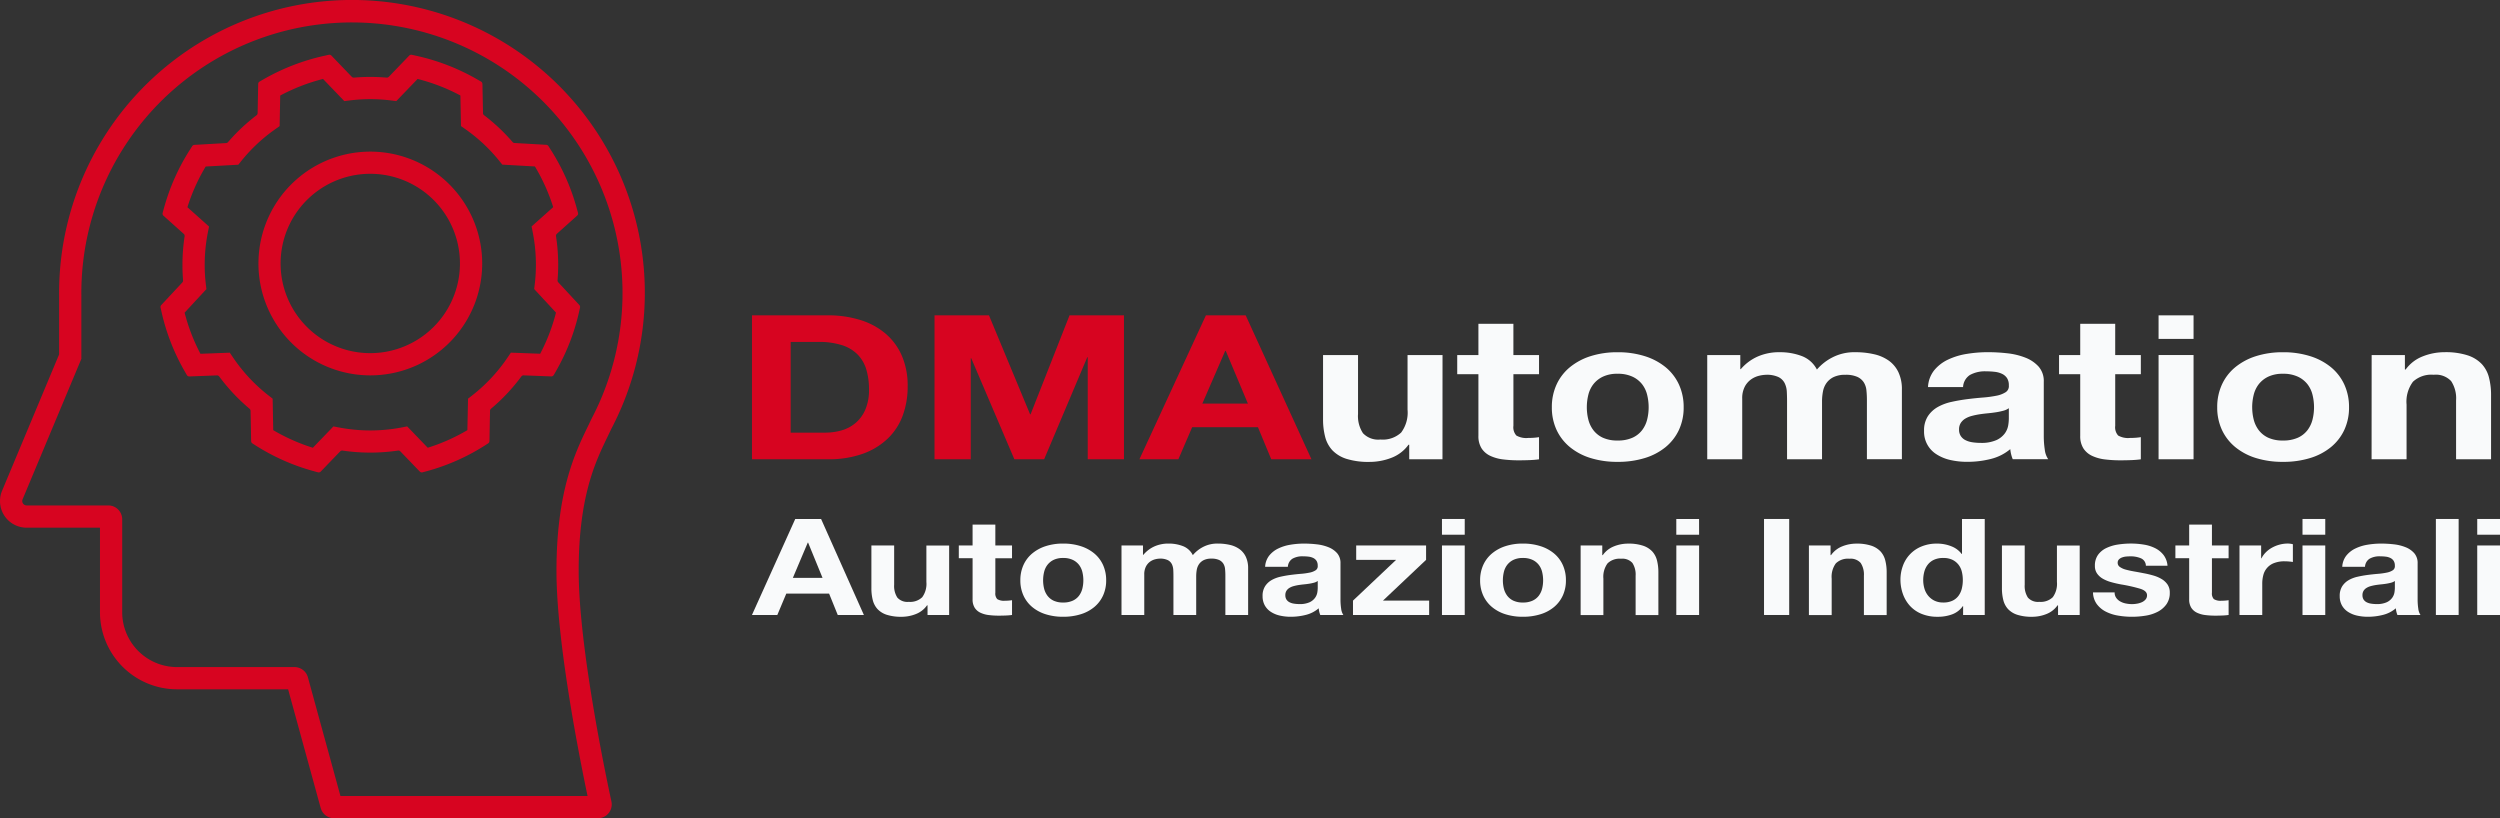 <svg xmlns="http://www.w3.org/2000/svg" width="276" height="90.335" viewBox="0 0 276 90.335">
  <rect x="0" y="0" width="276" height="90.335" fill="#333333" stroke="none"/>
  <g id="logo_DMAutomation" transform="translate(0 0)">
    <g id="Raggruppa_1" data-name="Raggruppa 1" transform="translate(83.02 34.811)">
      <path id="Tracciato_1" data-name="Tracciato 1" d="M270.414,113.387h8.376a12.006,12.006,0,0,1,3.495.49,7.942,7.942,0,0,1,2.8,1.469,6.74,6.74,0,0,1,1.849,2.448,8.29,8.29,0,0,1,.666,3.45,9.165,9.165,0,0,1-.544,3.205,6.753,6.753,0,0,1-1.645,2.537,7.776,7.776,0,0,1-2.747,1.68,11.107,11.107,0,0,1-3.875.612h-8.376V113.387Zm4.27,12.953h3.807a6.6,6.6,0,0,0,1.795-.245,4.139,4.139,0,0,0,1.55-.812,4.034,4.034,0,0,0,1.088-1.48,5.44,5.44,0,0,0,.408-2.226,7.661,7.661,0,0,0-.286-2.17,4.032,4.032,0,0,0-.938-1.658,4.19,4.19,0,0,0-1.727-1.057,8.273,8.273,0,0,0-2.651-.367h-3.046Z" transform="translate(-270.414 -113.387)" fill="#d70420"/>
      <path id="Tracciato_2" data-name="Tracciato 2" d="M336.053,113.387h6.01l4.541,10.928h.054l4.3-10.928h6.01v15.891h-4V118.016h-.054l-4.759,11.262h-3.29l-4.759-11.151h-.054v11.151h-4V113.387Z" transform="translate(-315.901 -113.387)" fill="#d70420"/>
      <path id="Tracciato_3" data-name="Tracciato 3" d="M417.1,113.387h4.378l7.261,15.891H424.3l-1.469-3.539h-7.261l-1.523,3.539h-4.3l7.342-15.891Zm-.408,9.748h5.031l-2.447-5.831h-.054Z" transform="translate(-366.975 -113.387)" fill="#d70420"/>
      <path id="Tracciato_4" data-name="Tracciato 4" d="M488.937,139.175h-3.671v-1.6h-.082a4.136,4.136,0,0,1-1.9,1.447,6.674,6.674,0,0,1-2.393.445,8.119,8.119,0,0,1-2.543-.334,3.7,3.7,0,0,1-1.564-.946,3.417,3.417,0,0,1-.8-1.491,7.654,7.654,0,0,1-.231-1.947v-7.078h3.862v6.5a3.441,3.441,0,0,0,.544,2.125,2.311,2.311,0,0,0,1.931.7,2.977,2.977,0,0,0,2.284-.768,3.677,3.677,0,0,0,.707-2.526v-6.032h3.862Z" transform="translate(-412.708 -123.284)" fill="#f9fafb"/>
      <path id="Tracciato_5" data-name="Tracciato 5" d="M530.225,119.881h2.828V122h-2.828v5.7a1.349,1.349,0,0,0,.326,1.068,2.207,2.207,0,0,0,1.305.267q.326,0,.625-.022t.571-.067v2.448q-.49.067-1.088.089t-1.17.022a13.742,13.742,0,0,1-1.7-.1,4.641,4.641,0,0,1-1.414-.39,2.316,2.316,0,0,1-.965-.823,2.5,2.5,0,0,1-.354-1.4V122h-2.339v-2.114h2.339v-3.45h3.862v3.45Z" transform="translate(-446.164 -115.496)" fill="#f9fafb"/>
      <path id="Tracciato_6" data-name="Tracciato 6" d="M558.039,132.729a5.924,5.924,0,0,1,.517-2.5,5.377,5.377,0,0,1,1.469-1.914,6.855,6.855,0,0,1,2.284-1.224,9.629,9.629,0,0,1,2.991-.434,9.76,9.76,0,0,1,3.005.434,6.841,6.841,0,0,1,2.3,1.224,5.377,5.377,0,0,1,1.469,1.914,5.928,5.928,0,0,1,.517,2.5,5.848,5.848,0,0,1-.517,2.493,5.4,5.4,0,0,1-1.469,1.9,6.694,6.694,0,0,1-2.3,1.213,10,10,0,0,1-3.005.423,9.868,9.868,0,0,1-2.991-.423,6.706,6.706,0,0,1-2.284-1.213,5.4,5.4,0,0,1-1.469-1.9A5.849,5.849,0,0,1,558.039,132.729Zm3.862,0a5.562,5.562,0,0,0,.163,1.347,3.232,3.232,0,0,0,.557,1.18,2.787,2.787,0,0,0,1.047.835,3.781,3.781,0,0,0,1.632.311,3.874,3.874,0,0,0,1.645-.311,2.763,2.763,0,0,0,1.06-.835,3.232,3.232,0,0,0,.558-1.18,5.559,5.559,0,0,0,.163-1.347,5.7,5.7,0,0,0-.163-1.358,3.122,3.122,0,0,0-.558-1.18,2.908,2.908,0,0,0-1.06-.835,3.758,3.758,0,0,0-1.645-.323,3.669,3.669,0,0,0-1.632.323,2.938,2.938,0,0,0-1.047.835,3.121,3.121,0,0,0-.557,1.18A5.7,5.7,0,0,0,561.9,132.729Z" transform="translate(-469.735 -122.58)" fill="#f9fafb"/>
      <path id="Tracciato_7" data-name="Tracciato 7" d="M613.935,126.965h3.644v1.558h.054a5.256,5.256,0,0,1,1.836-1.38,5.875,5.875,0,0,1,2.461-.49,6.738,6.738,0,0,1,2.434.423,3.112,3.112,0,0,1,1.673,1.491,5.628,5.628,0,0,1,1.7-1.335,5.287,5.287,0,0,1,2.542-.579,9.066,9.066,0,0,1,2.067.223,4.523,4.523,0,0,1,1.632.712,3.323,3.323,0,0,1,1.06,1.28,4.354,4.354,0,0,1,.381,1.9v7.7h-3.862V131.95a10.328,10.328,0,0,0-.054-1.091,2.006,2.006,0,0,0-.3-.89,1.674,1.674,0,0,0-.72-.6,3.1,3.1,0,0,0-1.292-.223,2.916,2.916,0,0,0-1.319.256,2.088,2.088,0,0,0-.789.668,2.361,2.361,0,0,0-.381.935,5.885,5.885,0,0,0-.1,1.057v6.41h-3.861v-6.454q0-.512-.027-1.013a2.41,2.41,0,0,0-.231-.924,1.525,1.525,0,0,0-.68-.679,3.034,3.034,0,0,0-1.4-.256,3.488,3.488,0,0,0-.721.1,2.6,2.6,0,0,0-.87.378,2.31,2.31,0,0,0-.721.8,2.742,2.742,0,0,0-.3,1.369v6.677h-3.862V126.964Z" transform="translate(-508.47 -122.58)" fill="#f9fafb"/>
      <path id="Tracciato_8" data-name="Tracciato 8" d="M692.322,130.5a3.218,3.218,0,0,1,.68-1.847,4.384,4.384,0,0,1,1.523-1.18,7.611,7.611,0,0,1,2.08-.634,14.372,14.372,0,0,1,2.325-.189,19.121,19.121,0,0,1,2.148.122,7.693,7.693,0,0,1,1.985.478,3.841,3.841,0,0,1,1.469.99,2.416,2.416,0,0,1,.571,1.68v5.987a9.871,9.871,0,0,0,.109,1.491,2.352,2.352,0,0,0,.381,1.068h-3.916a3.889,3.889,0,0,1-.272-1.113,5.322,5.322,0,0,1-2.176,1.091,10.535,10.535,0,0,1-2.556.311,8.356,8.356,0,0,1-1.876-.2,4.728,4.728,0,0,1-1.523-.623,2.93,2.93,0,0,1-1.387-2.6,2.859,2.859,0,0,1,.421-1.614,3.164,3.164,0,0,1,1.088-1.013,5.439,5.439,0,0,1,1.523-.568q.857-.189,1.727-.3t1.713-.178a12.429,12.429,0,0,0,1.5-.2,2.893,2.893,0,0,0,1.033-.39.784.784,0,0,0,.353-.746,1.425,1.425,0,0,0-.2-.812,1.376,1.376,0,0,0-.544-.467,2.475,2.475,0,0,0-.788-.223,7.92,7.92,0,0,0-.965-.056,3.424,3.424,0,0,0-1.795.4,1.689,1.689,0,0,0-.761,1.335h-3.862Zm8.919,2.337a1.864,1.864,0,0,1-.612.278,7.4,7.4,0,0,1-.789.167q-.421.067-.884.111t-.925.111a8.281,8.281,0,0,0-.857.178,2.786,2.786,0,0,0-.734.3,1.558,1.558,0,0,0-.5.478,1.312,1.312,0,0,0-.19.734,1.269,1.269,0,0,0,.19.712,1.331,1.331,0,0,0,.517.456,2.5,2.5,0,0,0,.761.234,5.908,5.908,0,0,0,.9.067,4.046,4.046,0,0,0,1.767-.312,2.374,2.374,0,0,0,.925-.746,2.113,2.113,0,0,0,.367-.879,5.01,5.01,0,0,0,.068-.712v-1.18Z" transform="translate(-562.49 -122.58)" fill="#f9fafb"/>
      <path id="Tracciato_9" data-name="Tracciato 9" d="M746.629,119.881h2.828V122h-2.828v5.7a1.349,1.349,0,0,0,.326,1.068,2.207,2.207,0,0,0,1.305.267q.326,0,.625-.022t.571-.067v2.448q-.49.067-1.088.089t-1.17.022a13.744,13.744,0,0,1-1.7-.1,4.642,4.642,0,0,1-1.414-.39,2.317,2.317,0,0,1-.965-.823,2.5,2.5,0,0,1-.353-1.4V122h-2.339v-2.114h2.339v-3.45h3.862v3.45Z" transform="translate(-596.129 -115.496)" fill="#f9fafb"/>
      <path id="Tracciato_10" data-name="Tracciato 10" d="M780.077,115.99h-3.862v-2.6h3.862Zm-3.862,1.781h3.862v11.507h-3.862V117.771Z" transform="translate(-620.929 -113.386)" fill="#f9fafb"/>
      <path id="Tracciato_11" data-name="Tracciato 11" d="M797.3,132.729a5.923,5.923,0,0,1,.517-2.5,5.376,5.376,0,0,1,1.469-1.914,6.856,6.856,0,0,1,2.284-1.224,9.63,9.63,0,0,1,2.991-.434,9.761,9.761,0,0,1,3.005.434,6.841,6.841,0,0,1,2.3,1.224,5.377,5.377,0,0,1,1.469,1.914,5.928,5.928,0,0,1,.517,2.5,5.849,5.849,0,0,1-.517,2.493,5.4,5.4,0,0,1-1.469,1.9,6.7,6.7,0,0,1-2.3,1.213,10,10,0,0,1-3.005.423,9.869,9.869,0,0,1-2.991-.423,6.706,6.706,0,0,1-2.284-1.213,5.4,5.4,0,0,1-1.469-1.9A5.849,5.849,0,0,1,797.3,132.729Zm3.862,0a5.562,5.562,0,0,0,.163,1.347,3.232,3.232,0,0,0,.557,1.18,2.788,2.788,0,0,0,1.047.835,3.781,3.781,0,0,0,1.632.311,3.876,3.876,0,0,0,1.645-.311,2.763,2.763,0,0,0,1.06-.835,3.232,3.232,0,0,0,.558-1.18,5.559,5.559,0,0,0,.163-1.347,5.7,5.7,0,0,0-.163-1.358,3.122,3.122,0,0,0-.558-1.18,2.909,2.909,0,0,0-1.06-.835,3.759,3.759,0,0,0-1.645-.323,3.669,3.669,0,0,0-1.632.323,2.939,2.939,0,0,0-1.047.835,3.123,3.123,0,0,0-.557,1.18A5.7,5.7,0,0,0,801.159,132.729Z" transform="translate(-635.539 -122.58)" fill="#f9fafb"/>
      <path id="Tracciato_12" data-name="Tracciato 12" d="M852.838,126.965h3.671v1.6h.082a4.208,4.208,0,0,1,1.9-1.458,6.533,6.533,0,0,1,2.393-.456,7.877,7.877,0,0,1,2.543.345,3.8,3.8,0,0,1,1.563.957,3.418,3.418,0,0,1,.8,1.491,7.657,7.657,0,0,1,.231,1.947v7.078h-3.862v-6.5a3.441,3.441,0,0,0-.544-2.125,2.311,2.311,0,0,0-1.931-.7,2.976,2.976,0,0,0-2.284.768,3.676,3.676,0,0,0-.707,2.526v6.031h-3.862Z" transform="translate(-674.028 -122.58)" fill="#f9fafb"/>
    </g>
    <g id="Raggruppa_2" data-name="Raggruppa 2" transform="translate(83.02 57.294)">
      <path id="Tracciato_13" data-name="Tracciato 13" d="M275.192,186.618h2.849l4.725,10.6h-2.885l-.956-2.361H274.2l-.991,2.361h-2.8l4.779-10.6Zm-.265,6.5H278.2l-1.593-3.891h-.035l-1.646,3.891Z" transform="translate(-270.413 -186.618)" fill="#f9fafb"/>
      <path id="Tracciato_14" data-name="Tracciato 14" d="M321.944,203.824h-2.389v-1.069H319.5a2.7,2.7,0,0,1-1.239.965,4.251,4.251,0,0,1-1.558.3,5.162,5.162,0,0,1-1.655-.223,2.4,2.4,0,0,1-1.018-.631,2.3,2.3,0,0,1-.522-.995,5.227,5.227,0,0,1-.151-1.3v-4.722h2.513v4.336a2.341,2.341,0,0,0,.354,1.418,1.485,1.485,0,0,0,1.257.468,1.909,1.909,0,0,0,1.487-.512,2.5,2.5,0,0,0,.46-1.685v-4.024h2.513v7.677Z" transform="translate(-300.175 -193.221)" fill="#f9fafb"/>
      <path id="Tracciato_15" data-name="Tracciato 15" d="M348.813,190.951h1.841v1.411h-1.841v3.8a.915.915,0,0,0,.212.713,1.408,1.408,0,0,0,.85.178q.212,0,.407-.015t.372-.045v1.633a7.071,7.071,0,0,1-.708.059q-.389.015-.761.015a8.728,8.728,0,0,1-1.106-.067,2.961,2.961,0,0,1-.92-.26,1.519,1.519,0,0,1-.628-.549,1.7,1.7,0,0,1-.23-.936v-4.529h-1.522v-1.411H346.3v-2.3h2.513v2.3Z" transform="translate(-321.947 -188.026)" fill="#f9fafb"/>
      <path id="Tracciato_16" data-name="Tracciato 16" d="M366.914,199.524a4.037,4.037,0,0,1,.336-1.671,3.577,3.577,0,0,1,.956-1.277,4.43,4.43,0,0,1,1.487-.817,6.126,6.126,0,0,1,1.947-.29,6.208,6.208,0,0,1,1.956.29,4.417,4.417,0,0,1,1.5.817,3.579,3.579,0,0,1,.956,1.277,4.039,4.039,0,0,1,.336,1.671,3.988,3.988,0,0,1-.336,1.663,3.6,3.6,0,0,1-.956,1.27,4.322,4.322,0,0,1-1.5.809,6.362,6.362,0,0,1-1.956.282,6.277,6.277,0,0,1-1.947-.282,4.332,4.332,0,0,1-1.487-.809,3.593,3.593,0,0,1-.956-1.27A3.986,3.986,0,0,1,366.914,199.524Zm2.513,0a3.794,3.794,0,0,0,.106.9,2.181,2.181,0,0,0,.363.787,1.82,1.82,0,0,0,.681.557,2.408,2.408,0,0,0,1.062.208,2.467,2.467,0,0,0,1.071-.208,1.806,1.806,0,0,0,.69-.557,2.183,2.183,0,0,0,.363-.787,3.8,3.8,0,0,0,.106-.9,3.893,3.893,0,0,0-.106-.906,2.107,2.107,0,0,0-.363-.787,1.9,1.9,0,0,0-.69-.557,2.4,2.4,0,0,0-1.071-.215,2.337,2.337,0,0,0-1.062.215,1.92,1.92,0,0,0-.681.557,2.106,2.106,0,0,0-.363.787A3.887,3.887,0,0,0,369.427,199.524Z" transform="translate(-337.287 -192.752)" fill="#f9fafb"/>
      <path id="Tracciato_17" data-name="Tracciato 17" d="M403.289,195.678h2.372v1.039h.035a3.429,3.429,0,0,1,1.195-.921,3.744,3.744,0,0,1,1.6-.327,4.289,4.289,0,0,1,1.584.282,2.042,2.042,0,0,1,1.088.995,3.684,3.684,0,0,1,1.106-.891,3.372,3.372,0,0,1,1.655-.386,5.758,5.758,0,0,1,1.345.148,2.907,2.907,0,0,1,1.062.475,2.208,2.208,0,0,1,.69.854,2.97,2.97,0,0,1,.248,1.27v5.138h-2.513V199a7.1,7.1,0,0,0-.035-.728,1.357,1.357,0,0,0-.195-.594,1.1,1.1,0,0,0-.469-.4,1.974,1.974,0,0,0-.841-.148,1.856,1.856,0,0,0-.858.171,1.368,1.368,0,0,0-.513.445,1.594,1.594,0,0,0-.248.624,4.038,4.038,0,0,0-.062.705v4.277h-2.513v-4.306q0-.342-.018-.676a1.637,1.637,0,0,0-.15-.616,1,1,0,0,0-.442-.453,1.932,1.932,0,0,0-.911-.171,2.218,2.218,0,0,0-.469.067,1.674,1.674,0,0,0-.566.252,1.528,1.528,0,0,0-.469.535,1.867,1.867,0,0,0-.195.913v4.455h-2.513v-7.677Z" transform="translate(-362.495 -192.752)" fill="#f9fafb"/>
      <path id="Tracciato_18" data-name="Tracciato 18" d="M454.3,198.039a2.182,2.182,0,0,1,.443-1.233,2.863,2.863,0,0,1,.991-.787,4.858,4.858,0,0,1,1.354-.423,9.127,9.127,0,0,1,1.513-.126,12.147,12.147,0,0,1,1.4.082,4.906,4.906,0,0,1,1.292.319,2.5,2.5,0,0,1,.956.661,1.638,1.638,0,0,1,.371,1.121v3.995a6.764,6.764,0,0,0,.071.995,1.6,1.6,0,0,0,.248.713H460.39a2.674,2.674,0,0,1-.177-.743,3.43,3.43,0,0,1-1.416.728,6.7,6.7,0,0,1-1.663.208,5.306,5.306,0,0,1-1.221-.134,3.032,3.032,0,0,1-.991-.416,2.028,2.028,0,0,1-.664-.713,2.081,2.081,0,0,1-.239-1.025,1.944,1.944,0,0,1,.274-1.077,2.079,2.079,0,0,1,.708-.676,3.487,3.487,0,0,1,.991-.379q.558-.126,1.124-.2t1.115-.119a7.869,7.869,0,0,0,.973-.134,1.857,1.857,0,0,0,.672-.26.528.528,0,0,0,.23-.5.971.971,0,0,0-.133-.542.9.9,0,0,0-.354-.312,1.573,1.573,0,0,0-.513-.149,5.027,5.027,0,0,0-.628-.037,2.183,2.183,0,0,0-1.168.267,1.132,1.132,0,0,0-.5.891H454.3Zm5.805,1.559a1.2,1.2,0,0,1-.4.186,4.726,4.726,0,0,1-.513.111q-.274.045-.575.074t-.6.074a5.232,5.232,0,0,0-.557.119,1.785,1.785,0,0,0-.478.2,1.02,1.02,0,0,0-.327.319.89.89,0,0,0-.124.49.861.861,0,0,0,.124.475.872.872,0,0,0,.336.3,1.6,1.6,0,0,0,.5.156,3.755,3.755,0,0,0,.584.045,2.577,2.577,0,0,0,1.15-.208,1.556,1.556,0,0,0,.6-.5,1.425,1.425,0,0,0,.239-.587,3.466,3.466,0,0,0,.044-.475V199.6Z" transform="translate(-397.65 -192.752)" fill="#f9fafb"/>
      <path id="Tracciato_19" data-name="Tracciato 19" d="M486.531,202.236l4.761-4.5h-4.407v-1.589H494.6v1.589l-4.761,4.5h5.1v1.589h-8.407Z" transform="translate(-420.181 -193.222)" fill="#f9fafb"/>
      <path id="Tracciato_20" data-name="Tracciato 20" d="M521.038,188.356h-2.513v-1.738h2.513Zm-2.513,1.188h2.513v7.677h-2.513Z" transform="translate(-442.352 -186.618)" fill="#f9fafb"/>
      <path id="Tracciato_21" data-name="Tracciato 21" d="M532.245,199.524a4.037,4.037,0,0,1,.336-1.671,3.58,3.58,0,0,1,.956-1.277,4.434,4.434,0,0,1,1.487-.817,6.126,6.126,0,0,1,1.947-.29,6.206,6.206,0,0,1,1.955.29,4.417,4.417,0,0,1,1.5.817,3.576,3.576,0,0,1,.956,1.277,4.037,4.037,0,0,1,.336,1.671,3.986,3.986,0,0,1-.336,1.663,3.592,3.592,0,0,1-.956,1.27,4.322,4.322,0,0,1-1.5.809,6.36,6.36,0,0,1-1.955.282,6.279,6.279,0,0,1-1.947-.282,4.336,4.336,0,0,1-1.487-.809,3.6,3.6,0,0,1-.956-1.27A3.986,3.986,0,0,1,532.245,199.524Zm2.513,0a3.8,3.8,0,0,0,.106.9,2.179,2.179,0,0,0,.363.787,1.821,1.821,0,0,0,.682.557,2.407,2.407,0,0,0,1.062.208,2.466,2.466,0,0,0,1.071-.208,1.807,1.807,0,0,0,.69-.557,2.177,2.177,0,0,0,.363-.787,3.8,3.8,0,0,0,.106-.9,3.893,3.893,0,0,0-.106-.906,2.1,2.1,0,0,0-.363-.787,1.9,1.9,0,0,0-.69-.557,2.4,2.4,0,0,0-1.071-.215,2.336,2.336,0,0,0-1.062.215,1.921,1.921,0,0,0-.682.557,2.1,2.1,0,0,0-.363.787A3.893,3.893,0,0,0,534.758,199.524Z" transform="translate(-451.86 -192.752)" fill="#f9fafb"/>
      <path id="Tracciato_22" data-name="Tracciato 22" d="M568.39,195.678h2.389v1.069h.053a2.749,2.749,0,0,1,1.239-.973,4.16,4.16,0,0,1,1.557-.3,5.008,5.008,0,0,1,1.655.23,2.463,2.463,0,0,1,1.018.638,2.3,2.3,0,0,1,.522,1,5.224,5.224,0,0,1,.15,1.3v4.722H574.46v-4.336a2.341,2.341,0,0,0-.354-1.418,1.484,1.484,0,0,0-1.257-.468,1.909,1.909,0,0,0-1.487.512,2.5,2.5,0,0,0-.46,1.685v4.024H568.39v-7.677Z" transform="translate(-476.908 -192.752)" fill="#f9fafb"/>
      <path id="Tracciato_23" data-name="Tracciato 23" d="M605.318,188.356H602.8v-1.738h2.513Zm-2.513,1.188h2.513v7.677H602.8Z" transform="translate(-500.757 -186.618)" fill="#f9fafb"/>
      <path id="Tracciato_24" data-name="Tracciato 24" d="M634.337,186.618h2.779v10.6h-2.779v-10.6Z" transform="translate(-522.609 -186.618)" fill="#f9fafb"/>
      <path id="Tracciato_25" data-name="Tracciato 25" d="M650.479,195.678h2.389v1.069h.053a2.75,2.75,0,0,1,1.239-.973,4.16,4.16,0,0,1,1.557-.3,5.008,5.008,0,0,1,1.655.23,2.463,2.463,0,0,1,1.018.638,2.3,2.3,0,0,1,.522,1,5.221,5.221,0,0,1,.151,1.3v4.722h-2.513v-4.336a2.34,2.34,0,0,0-.354-1.418,1.484,1.484,0,0,0-1.257-.468,1.909,1.909,0,0,0-1.487.512,2.5,2.5,0,0,0-.46,1.685v4.024h-2.513v-7.677Z" transform="translate(-533.795 -192.752)" fill="#f9fafb"/>
      <path id="Tracciato_26" data-name="Tracciato 26" d="M690.315,196.241h-.035a2.479,2.479,0,0,1-1.159.9,4.5,4.5,0,0,1-1.62.275,4.547,4.547,0,0,1-1.805-.334,3.544,3.544,0,0,1-1.283-.906,3.887,3.887,0,0,1-.761-1.314,4.689,4.689,0,0,1-.257-1.544,4.41,4.41,0,0,1,.257-1.493,3.614,3.614,0,0,1,2.026-2.153,4.369,4.369,0,0,1,1.77-.334,4.182,4.182,0,0,1,1.548.29,2.609,2.609,0,0,1,1.159.854h.035v-3.861H692.7v10.6h-2.389Zm-.035-2.881a3.866,3.866,0,0,0-.106-.913,2.042,2.042,0,0,0-.363-.772,1.928,1.928,0,0,0-.664-.542,2.247,2.247,0,0,0-1.027-.208,2.363,2.363,0,0,0-1.044.208,1.852,1.852,0,0,0-.681.55,2.221,2.221,0,0,0-.372.78,3.577,3.577,0,0,0-.115.913,3.307,3.307,0,0,0,.124.891,2.242,2.242,0,0,0,.4.794,2.08,2.08,0,0,0,.69.564,2.151,2.151,0,0,0,1,.215,2.3,2.3,0,0,0,1.036-.208,1.762,1.762,0,0,0,.663-.557,2.264,2.264,0,0,0,.354-.794,3.958,3.958,0,0,0,.106-.921Z" transform="translate(-556.605 -186.618)" fill="#f9fafb"/>
      <path id="Tracciato_27" data-name="Tracciato 27" d="M728.469,203.824h-2.389v-1.069h-.053a2.7,2.7,0,0,1-1.239.965,4.249,4.249,0,0,1-1.557.3,5.162,5.162,0,0,1-1.655-.223,2.4,2.4,0,0,1-1.018-.631,2.3,2.3,0,0,1-.522-.995,5.238,5.238,0,0,1-.15-1.3v-4.722H722.4v4.336a2.341,2.341,0,0,0,.354,1.418,1.484,1.484,0,0,0,1.257.468,1.91,1.91,0,0,0,1.487-.512,2.5,2.5,0,0,0,.46-1.685v-4.024h2.513v7.677Z" transform="translate(-581.892 -193.221)" fill="#f9fafb"/>
      <path id="Tracciato_28" data-name="Tracciato 28" d="M755.019,200.861a1.011,1.011,0,0,0,.168.587,1.344,1.344,0,0,0,.434.4,2.051,2.051,0,0,0,.611.23,3.4,3.4,0,0,0,.717.074,3.186,3.186,0,0,0,.557-.052,2.143,2.143,0,0,0,.531-.163,1.163,1.163,0,0,0,.4-.3.693.693,0,0,0,.159-.468q0-.475-.752-.713a17.333,17.333,0,0,0-2.1-.475q-.549-.1-1.071-.245a4,4,0,0,1-.929-.371,1.988,1.988,0,0,1-.655-.579,1.437,1.437,0,0,1-.248-.854,2.022,2.022,0,0,1,.345-1.218,2.4,2.4,0,0,1,.911-.75,4.519,4.519,0,0,1,1.275-.386,9.329,9.329,0,0,1,1.451-.111,8.6,8.6,0,0,1,1.442.119,4.283,4.283,0,0,1,1.248.4,2.7,2.7,0,0,1,.911.75,2.243,2.243,0,0,1,.433,1.181H758.47a.908.908,0,0,0-.549-.824,2.915,2.915,0,0,0-1.168-.215q-.212,0-.46.022a1.769,1.769,0,0,0-.451.1.935.935,0,0,0-.345.215.511.511,0,0,0-.141.379.544.544,0,0,0,.248.46,2.049,2.049,0,0,0,.646.29q.4.111.911.2t1.044.193q.549.1,1.071.252a3.822,3.822,0,0,1,.929.393,2.07,2.07,0,0,1,.655.609,1.559,1.559,0,0,1,.248.9,2.142,2.142,0,0,1-.363,1.27,2.7,2.7,0,0,1-.947.824,4.348,4.348,0,0,1-1.336.438,9.236,9.236,0,0,1-1.531.126,8.98,8.98,0,0,1-1.557-.134,4.6,4.6,0,0,1-1.354-.446,2.837,2.837,0,0,1-.973-.824,2.278,2.278,0,0,1-.416-1.285h2.389Z" transform="translate(-604.584 -192.752)" fill="#f9fafb"/>
      <path id="Tracciato_29" data-name="Tracciato 29" d="M786.294,190.951h1.841v1.411h-1.841v3.8a.914.914,0,0,0,.213.713,1.407,1.407,0,0,0,.849.178q.212,0,.407-.015t.372-.045v1.633a7.076,7.076,0,0,1-.708.059q-.389.015-.761.015a8.721,8.721,0,0,1-1.106-.067,2.96,2.96,0,0,1-.92-.26,1.519,1.519,0,0,1-.628-.549,1.7,1.7,0,0,1-.23-.936v-4.529h-1.522v-1.411h1.522v-2.3h2.513v2.3Z" transform="translate(-625.117 -188.026)" fill="#f9fafb"/>
      <path id="Tracciato_30" data-name="Tracciato 30" d="M805.317,195.678h2.389V197.1h.035a2.558,2.558,0,0,1,.478-.661,3.014,3.014,0,0,1,.69-.52,3.691,3.691,0,0,1,.832-.334,3.536,3.536,0,0,1,.92-.119,2.311,2.311,0,0,1,.549.074v1.96q-.177-.03-.425-.052t-.478-.022a3.127,3.127,0,0,0-1.168.193,1.911,1.911,0,0,0-1.186,1.307,3.6,3.6,0,0,0-.124.965v3.46h-2.513v-7.677Z" transform="translate(-641.096 -192.752)" fill="#f9fafb"/>
      <path id="Tracciato_31" data-name="Tracciato 31" d="M830.485,188.356h-2.513v-1.738h2.513Zm-2.513,1.188h2.513v7.677h-2.513Z" transform="translate(-656.796 -186.618)" fill="#f9fafb"/>
      <path id="Tracciato_32" data-name="Tracciato 32" d="M841.629,198.039a2.181,2.181,0,0,1,.443-1.233,2.863,2.863,0,0,1,.991-.787,4.86,4.86,0,0,1,1.354-.423,9.127,9.127,0,0,1,1.513-.126,12.148,12.148,0,0,1,1.4.082,4.906,4.906,0,0,1,1.292.319,2.5,2.5,0,0,1,.956.661,1.638,1.638,0,0,1,.372,1.121v3.995a6.752,6.752,0,0,0,.071.995,1.6,1.6,0,0,0,.248.713h-2.549a2.676,2.676,0,0,1-.177-.743,3.429,3.429,0,0,1-1.416.728,6.7,6.7,0,0,1-1.663.208,5.306,5.306,0,0,1-1.221-.134,3.032,3.032,0,0,1-.991-.416,2.027,2.027,0,0,1-.664-.713,2.08,2.08,0,0,1-.239-1.025,1.944,1.944,0,0,1,.274-1.077,2.079,2.079,0,0,1,.708-.676,3.487,3.487,0,0,1,.991-.379q.558-.126,1.124-.2t1.115-.119a7.868,7.868,0,0,0,.973-.134,1.857,1.857,0,0,0,.672-.26.528.528,0,0,0,.23-.5.971.971,0,0,0-.133-.542.9.9,0,0,0-.354-.312,1.573,1.573,0,0,0-.513-.149,5.027,5.027,0,0,0-.628-.037,2.183,2.183,0,0,0-1.168.267,1.132,1.132,0,0,0-.5.891h-2.513Zm5.805,1.559a1.2,1.2,0,0,1-.4.186,4.725,4.725,0,0,1-.513.111q-.274.045-.575.074t-.6.074a5.235,5.235,0,0,0-.557.119,1.786,1.786,0,0,0-.478.2,1.021,1.021,0,0,0-.327.319.891.891,0,0,0-.124.49.861.861,0,0,0,.124.475.872.872,0,0,0,.336.3,1.6,1.6,0,0,0,.5.156,3.756,3.756,0,0,0,.584.045,2.577,2.577,0,0,0,1.15-.208,1.556,1.556,0,0,0,.6-.5,1.425,1.425,0,0,0,.239-.587,3.467,3.467,0,0,0,.044-.475V199.6Z" transform="translate(-666.064 -192.752)" fill="#f9fafb"/>
      <path id="Tracciato_33" data-name="Tracciato 33" d="M875.934,186.618h2.513v10.6h-2.513v-10.6Z" transform="translate(-690.033 -186.618)" fill="#f9fafb"/>
      <path id="Tracciato_34" data-name="Tracciato 34" d="M893.32,188.356h-2.513v-1.738h2.513Zm-2.513,1.188h2.513v7.677h-2.513Z" transform="translate(-700.34 -186.618)" fill="#f9fafb"/>
    </g>
    <path id="Tracciato_35" data-name="Tracciato 35" d="M42.01,16.791A12.351,12.351,0,1,0,53.183,27.964,12.364,12.364,0,0,0,42.01,16.791Zm-.053,22.137a9.9,9.9,0,1,1,8.762-8.763A9.906,9.906,0,0,1,41.957,38.928ZM63.886,63.038c0-8.23,1.843-12.04,3.188-14.823.144-.3.281-.581.408-.854A32.332,32.332,0,1,0,6.527,32.675v6.449L.226,54.186A2.949,2.949,0,0,0,1.084,57.6,2.984,2.984,0,0,0,3,58.258h8.037v9.324A8.517,8.517,0,0,0,19.551,76.1H31.808l3.6,13.113a1.539,1.539,0,0,0,1.478,1.123H65.958a1.581,1.581,0,0,0,.931-.28,1.53,1.53,0,0,0,.611-1.576c-.6-2.782-3.613-17.081-3.613-25.44Zm-26.3,24.84-3.593-13.1a1.54,1.54,0,0,0-1.483-1.132H19.551a6.06,6.06,0,0,1-6.06-6.06V57.337A1.535,1.535,0,0,0,11.955,55.8H2.941a.486.486,0,0,1-.448-.671l6.49-15.514V32.7A29.873,29.873,0,1,1,65.3,46.243l-.027.055c-.126.271-.262.552-.405.848-1.367,2.827-3.433,7.1-3.433,15.892,0,7.779,2.5,20.389,3.43,24.84H37.585Zm26.377-54.2L61.635,31.17a.3.3,0,0,1-.08-.232c.046-.559.069-1.13.069-1.706a20.952,20.952,0,0,0-.239-3.153.305.305,0,0,1,.1-.274l2.234-2a.309.309,0,0,0,.092-.312l-.151-.549A23.42,23.42,0,0,0,60.8,16.529l-.253-.4a.309.309,0,0,0-.243-.142l-3.5-.2a.3.3,0,0,1-.214-.106,20.711,20.711,0,0,0-3.146-2.96.3.3,0,0,1-.121-.237L53.26,9.267a.309.309,0,0,0-.155-.262l-.413-.238A23.729,23.729,0,0,0,45.921,6.15l-.455-.1a.309.309,0,0,0-.289.088l-2.25,2.339a.3.3,0,0,1-.246.092,21.227,21.227,0,0,0-3.6,0,.3.3,0,0,1-.246-.092L36.588,6.138a.309.309,0,0,0-.289-.088l-.451.1a23.76,23.76,0,0,0-6.78,2.621l-.409.235a.309.309,0,0,0-.155.262l-.063,3.224a.3.3,0,0,1-.121.237,20.729,20.729,0,0,0-3.146,2.96.3.3,0,0,1-.213.106l-3.5.2a.309.309,0,0,0-.243.142l-.253.4a23.433,23.433,0,0,0-2.858,6.418l-.151.549a.309.309,0,0,0,.092.312l2.234,2a.305.305,0,0,1,.1.274,20.956,20.956,0,0,0-.239,3.153c0,.576.023,1.147.069,1.706a.3.3,0,0,1-.08.232L17.8,33.682a.309.309,0,0,0-.075.278l.106.471a23.351,23.351,0,0,0,2.518,6.49l.276.483a.309.309,0,0,0,.28.155l3.043-.115a.305.305,0,0,1,.257.124,20.737,20.737,0,0,0,3.349,3.561.3.3,0,0,1,.109.228l.063,3.344a.309.309,0,0,0,.144.255l.418.265A23.32,23.32,0,0,0,34.582,52l.527.145a.309.309,0,0,0,.3-.084l2.145-2.227a.3.3,0,0,1,.265-.09,21.06,21.06,0,0,0,6.117,0,.3.3,0,0,1,.265.09l2.145,2.227a.309.309,0,0,0,.3.084L47.183,52a23.319,23.319,0,0,0,6.29-2.783l.418-.265a.309.309,0,0,0,.144-.255l.063-3.344a.3.3,0,0,1,.109-.228,20.743,20.743,0,0,0,3.349-3.561.305.305,0,0,1,.257-.124l3.043.115a.309.309,0,0,0,.28-.155l.276-.483a23.353,23.353,0,0,0,2.518-6.49l.106-.471a.309.309,0,0,0-.075-.278Zm-4.326,5.374L56.4,38.933l-.382.564a18.305,18.305,0,0,1-3.887,4.158l-.461.36L51.6,47.487a20.857,20.857,0,0,1-4.376,1.945l-2.271-2.358L44.3,47.2a18.334,18.334,0,0,1-6.837,0l-.652-.124L34.54,49.433a20.856,20.856,0,0,1-4.376-1.945L30.1,44.014l-.461-.36A18.3,18.3,0,0,1,25.751,39.5l-.382-.564-3.239.123a20.892,20.892,0,0,1-1.749-4.541l2.408-2.6-.068-.564a17.89,17.89,0,0,1-.123-2.12,18.443,18.443,0,0,1,.343-3.54l.135-.686-2.386-2.131a20.969,20.969,0,0,1,2.018-4.493l3.6-.2.342-.424a18.249,18.249,0,0,1,3.711-3.475l.509-.358.066-3.378A20.959,20.959,0,0,1,35.66,8.716l2.354,2.447.61-.076a18.24,18.24,0,0,1,4.516,0l.61.076,2.354-2.447a20.96,20.96,0,0,1,4.723,1.825l.066,3.378.509.358a18.259,18.259,0,0,1,3.711,3.475l.342.424,3.6.2a20.97,20.97,0,0,1,2.018,4.493l-2.386,2.131.135.686a18.436,18.436,0,0,1,.342,3.54,17.93,17.93,0,0,1-.123,2.12l-.067.564,2.408,2.6A20.888,20.888,0,0,1,59.636,39.056Z" fill="#d70420"/>
  </g>
</svg>
